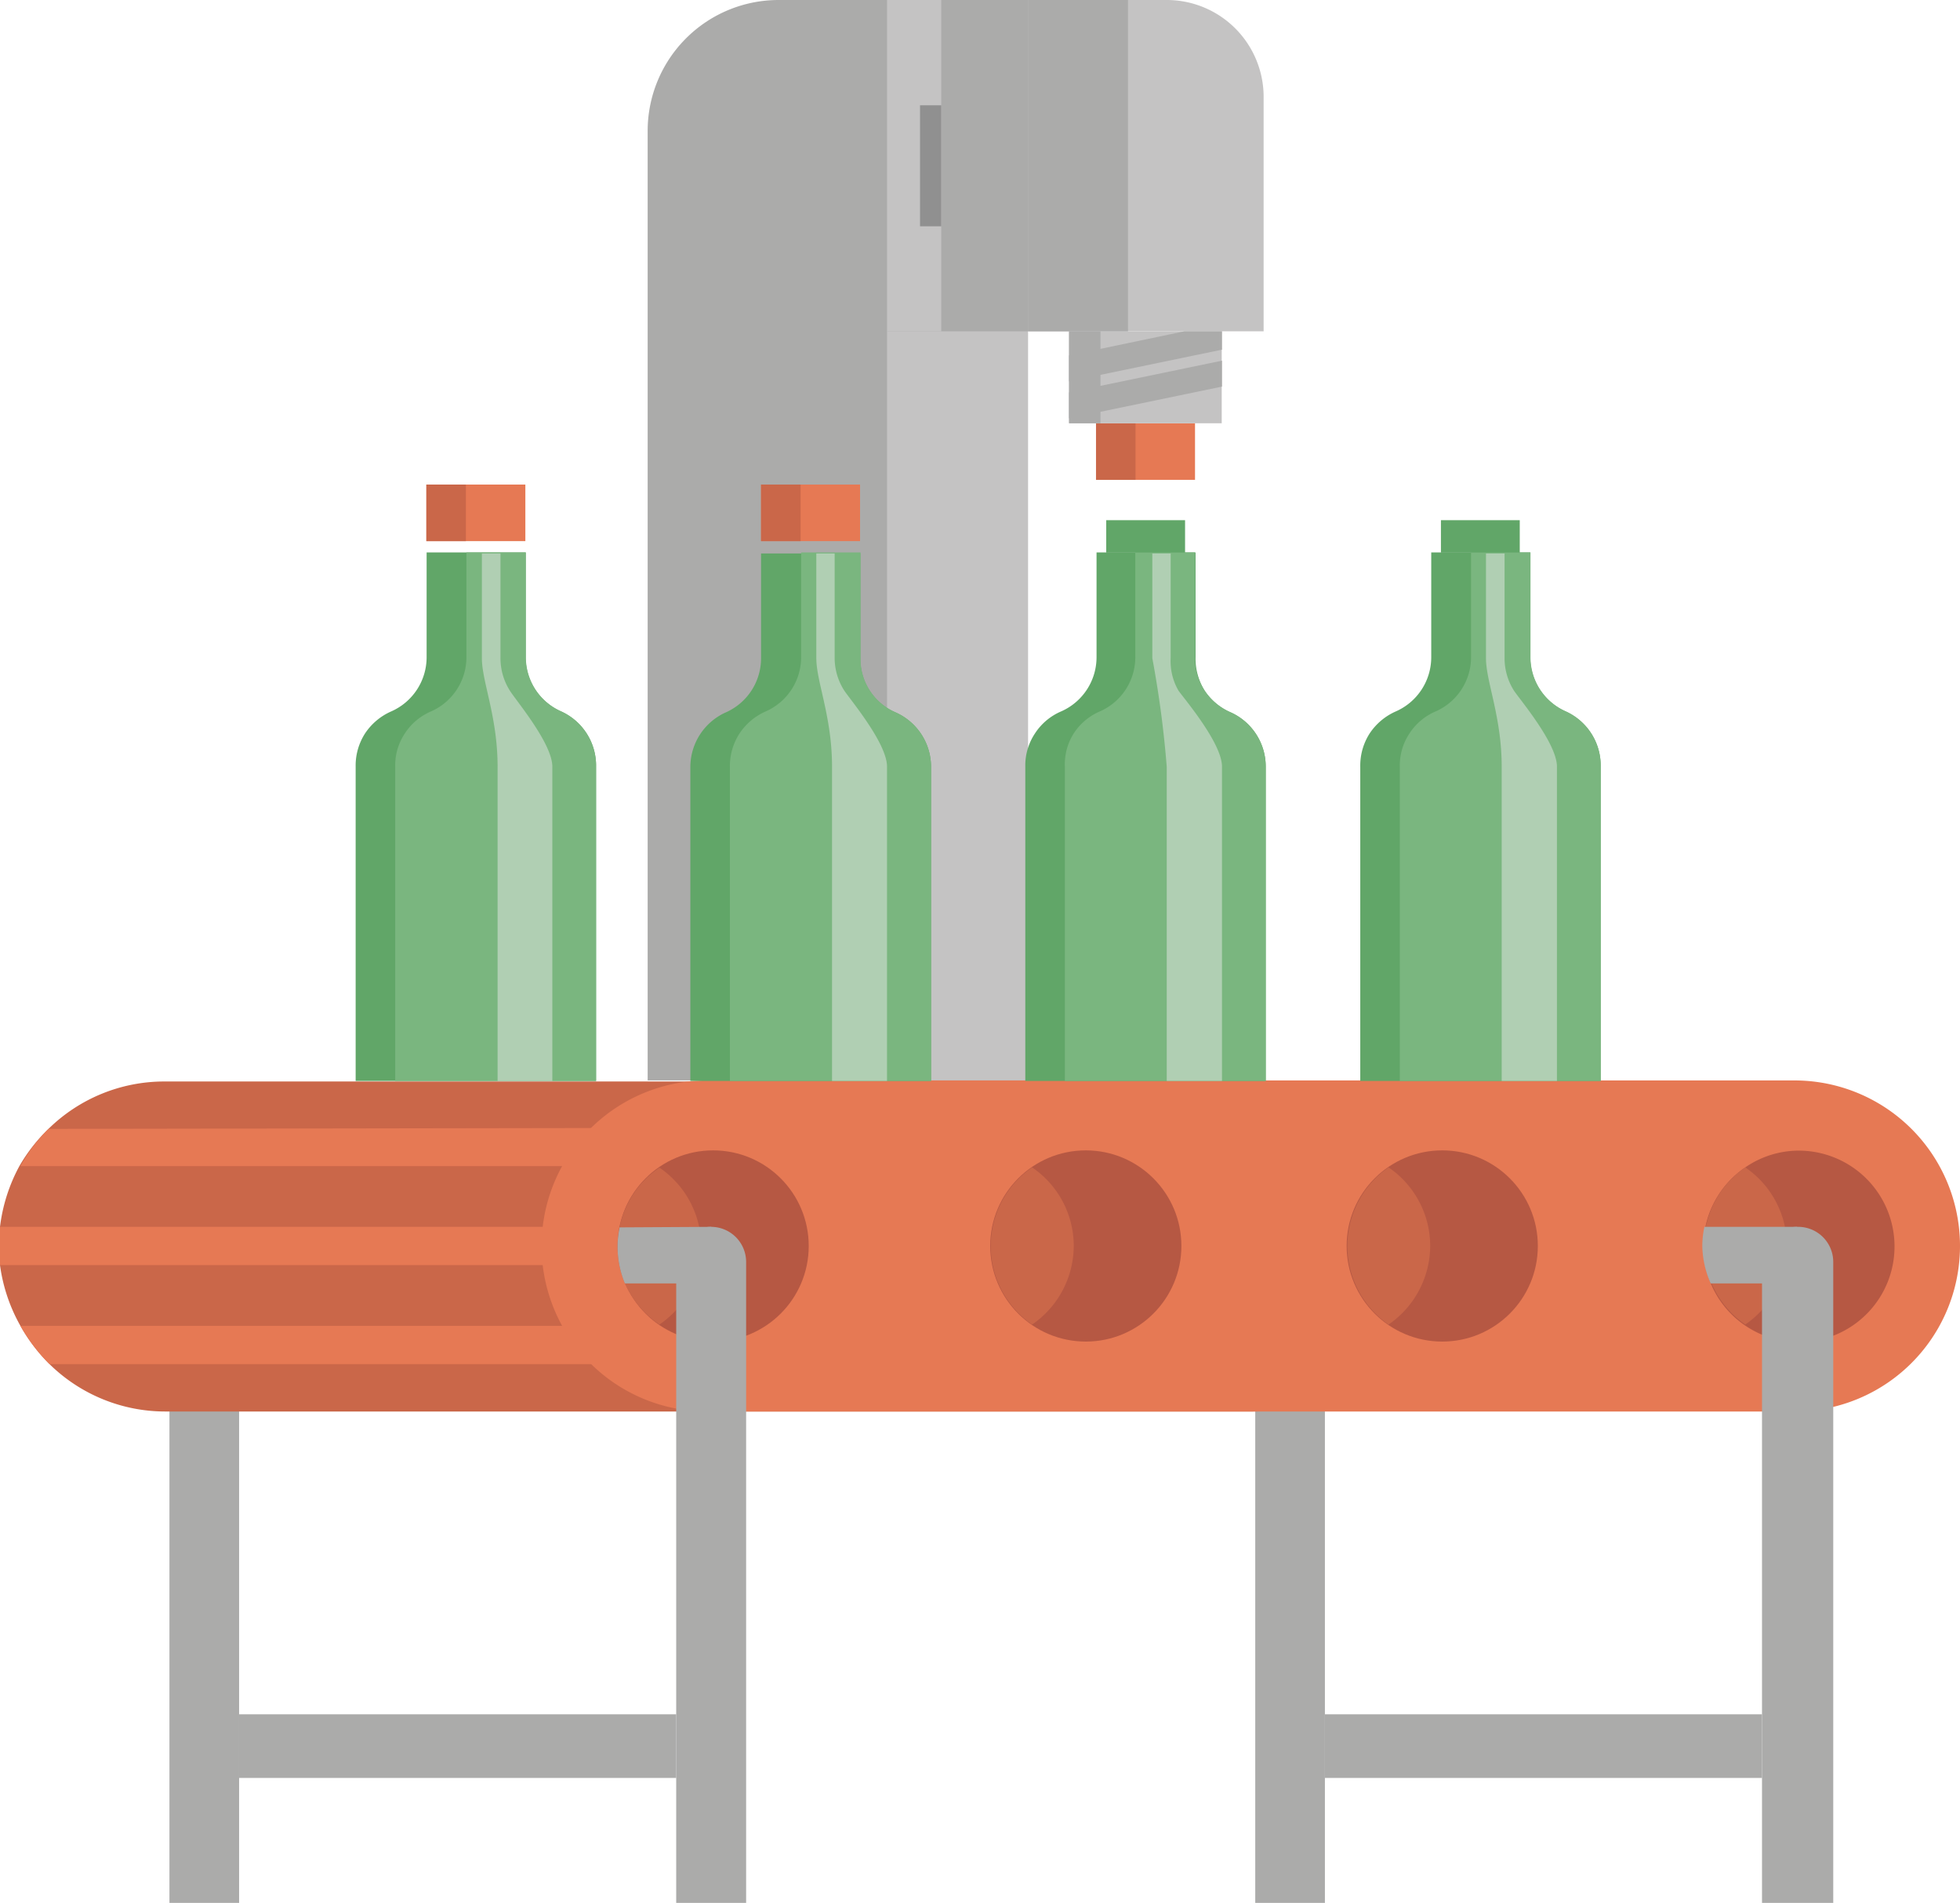 <svg xmlns="http://www.w3.org/2000/svg" viewBox="0 0 74.84 72.65"><defs><style>.cls-1{fill:#ababaa;}.cls-2{fill:#c4c3c3;}.cls-3{fill:#ca6749;}.cls-4{fill:#e67954;}.cls-5{fill:#b65843;}.cls-6{fill:#61a668;}.cls-7{fill:#7ab67f;}.cls-8{fill:#e9e9e9;opacity:0.49;isolation:isolate;}.cls-9{fill:#909090;}</style></defs><title>Manufacturing1</title><g id="Layer_2" data-name="Layer 2"><g id="Layer_1-2" data-name="Layer 1"><path class="cls-1" d="M50.59,72.65H47.93V48.17a1.33,1.33,0,0,1,1.33-1.33h0a1.33,1.33,0,0,1,1.33,1.33Z"/><path class="cls-1" d="M9.13,72.65H6.47V48.17A1.34,1.34,0,0,1,7.8,46.84h0a1.33,1.33,0,0,1,1.33,1.33Z"/><path class="cls-1" d="M39.25,0H29.73a5,5,0,0,0-5,5V41.25H39.25V0Z"/><rect class="cls-2" x="33.87" y="12.65" width="5.38" height="28.6"/><path class="cls-3" d="M54.14,47.57a6.33,6.33,0,0,1-6.33,6.32H6.32a6.31,6.31,0,0,1-4.43-1.81A6.62,6.62,0,0,1,.78,50.62,6.45,6.45,0,0,1,0,48.3a6.68,6.68,0,0,1,0-1.46,6.51,6.51,0,0,1,.74-2.32A6.46,6.46,0,0,1,1.85,43.1s0,0,0,0a6.31,6.31,0,0,1,4.43-1.81H47.81A6.32,6.32,0,0,1,54.14,47.57Z"/><path class="cls-4" d="M27.23,43.06v1.46H.78A6.46,6.46,0,0,1,1.85,43.1s0,0,0,0Z"/><path class="cls-4" d="M25.82,46.84V48.3H0a6.68,6.68,0,0,1,0-1.46Z"/><path class="cls-4" d="M25.82,50.62v1.46H1.89A6.62,6.62,0,0,1,.78,50.62Z"/><path class="cls-4" d="M68.52,53.89H27a6.32,6.32,0,0,1-6.32-6.32h0A6.32,6.32,0,0,1,27,41.25H68.52a6.32,6.32,0,0,1,6.32,6.32h0A6.32,6.32,0,0,1,68.52,53.89Z"/><circle class="cls-5" cx="27.23" cy="47.57" r="3.65"/><circle class="cls-5" cx="41.46" cy="47.57" r="3.65"/><circle class="cls-5" cx="55.07" cy="47.57" r="3.65"/><path class="cls-5" d="M72.34,47.57a3.65,3.65,0,1,1-5.7-3,3.61,3.61,0,0,1,2-.64A3.66,3.66,0,0,1,72.34,47.57Z"/><path class="cls-3" d="M68.23,47.57a3.66,3.66,0,0,1-1.59,3,3.64,3.64,0,0,1,0-6A3.63,3.63,0,0,1,68.23,47.57Z"/><path class="cls-3" d="M54.61,47.57a3.66,3.66,0,0,1-1.59,3,3.65,3.65,0,0,1,0-6A3.63,3.63,0,0,1,54.61,47.57Z"/><path class="cls-3" d="M41,47.57a3.66,3.66,0,0,1-1.59,3,3.64,3.64,0,0,1,0-6A3.63,3.63,0,0,1,41,47.57Z"/><path class="cls-3" d="M26.77,47.57a3.65,3.65,0,0,1-1.59,3A3.77,3.77,0,0,1,23.86,49a3.69,3.69,0,0,1-.28-1.41,3.55,3.55,0,0,1,.08-.73,3.59,3.59,0,0,1,1.52-2.28,3.63,3.63,0,0,1,1.52,2.28A3.54,3.54,0,0,1,26.77,47.57Z"/><path class="cls-6" d="M22.76,29.27v12H13.58v-12A2.27,2.27,0,0,1,13.94,28a2.32,2.32,0,0,1,1-.84,2.26,2.26,0,0,0,1.35-2.07v-4h3.78v4a2.26,2.26,0,0,0,1.35,2.07A2.27,2.27,0,0,1,22.76,29.27Z"/><path class="cls-7" d="M22.76,29.27v12H15.09v-12A2.2,2.2,0,0,1,15.46,28a2.24,2.24,0,0,1,1-.84,2.26,2.26,0,0,0,1.35-2.07v-4h2.27v4a2.26,2.26,0,0,0,1.35,2.07A2.27,2.27,0,0,1,22.76,29.27Z"/><path class="cls-8" d="M21.09,29.27v12H19v-12c0-1.91-.6-3.24-.6-4.14v-4h.71v4a2.31,2.31,0,0,0,.36,1.24C19.69,26.73,21.09,28.38,21.09,29.27Z"/><rect class="cls-4" x="16.28" y="18.5" width="3.78" height="2.16"/><rect class="cls-3" x="16.28" y="18.5" width="1.51" height="2.16"/><path class="cls-6" d="M35.55,29.27v12H26.36v-12a2.29,2.29,0,0,1,1.35-2.07,2.26,2.26,0,0,0,1.35-2.07v-4h3.79v4A2.22,2.22,0,0,0,34.2,27.2,2.27,2.27,0,0,1,35.55,29.27Z"/><path class="cls-7" d="M35.55,29.27v12H27.87v-12A2.28,2.28,0,0,1,28.24,28a2.32,2.32,0,0,1,1-.84,2.26,2.26,0,0,0,1.35-2.07v-4h2.27v4A2.22,2.22,0,0,0,34.2,27.2,2.27,2.27,0,0,1,35.55,29.27Z"/><path class="cls-8" d="M33.87,29.27v12h-2.1v-12c0-1.91-.6-3.24-.6-4.14v-4h.7v4a2.31,2.31,0,0,0,.37,1.24C32.48,26.73,33.87,28.38,33.87,29.27Z"/><rect class="cls-4" x="29.06" y="18.5" width="3.78" height="2.16"/><rect class="cls-3" x="29.06" y="18.5" width="1.51" height="2.16"/><path class="cls-6" d="M48.33,29.27v12H39.15v-12A2.2,2.2,0,0,1,39.52,28a2.24,2.24,0,0,1,1-.84,2.26,2.26,0,0,0,1.35-2.07v-4h3.78v4A2.31,2.31,0,0,0,46,26.37a2.27,2.27,0,0,0,1,.83A2.27,2.27,0,0,1,48.33,29.27Z"/><path class="cls-7" d="M48.33,29.27v12H40.66v-12A2.2,2.2,0,0,1,41,28a2.24,2.24,0,0,1,1-.84,2.26,2.26,0,0,0,1.35-2.07v-4h2.27v4A2.31,2.31,0,0,0,46,26.37a2.27,2.27,0,0,0,1,.83A2.27,2.27,0,0,1,48.33,29.27Z"/><path class="cls-8" d="M46.66,29.27v12H44.55v-12A39.62,39.62,0,0,0,44,25.13v-4h.7v4A2.23,2.23,0,0,0,45,26.37C45.26,26.73,46.66,28.38,46.66,29.27Z"/><rect class="cls-4" x="41.85" y="16.16" width="3.78" height="2.16"/><rect class="cls-3" x="41.85" y="16.16" width="1.51" height="2.16"/><path class="cls-6" d="M61.12,29.27v12H51.94v-12A2.27,2.27,0,0,1,52.3,28a2.32,2.32,0,0,1,1-.84,2.26,2.26,0,0,0,1.35-2.07v-4h3.78v4a2.26,2.26,0,0,0,1.35,2.07A2.27,2.27,0,0,1,61.12,29.27Z"/><path class="cls-7" d="M61.12,29.27v12H53.45v-12A2.2,2.2,0,0,1,53.82,28a2.24,2.24,0,0,1,1-.84,2.26,2.26,0,0,0,1.35-2.07v-4h2.27v4a2.26,2.26,0,0,0,1.35,2.07A2.27,2.27,0,0,1,61.12,29.27Z"/><path class="cls-8" d="M59.45,29.27v12H57.34v-12c0-1.91-.6-3.24-.6-4.14v-4h.71v4a2.31,2.31,0,0,0,.36,1.24C58.05,26.73,59.45,28.38,59.45,29.27Z"/><rect class="cls-2" x="40.82" y="12.65" width="5.83" height="3.51"/><rect class="cls-6" x="42.24" y="19.86" width="3.01" height="1.24"/><rect class="cls-6" x="55.02" y="19.86" width="3.01" height="1.24"/><path class="cls-2" d="M44.53,0H39.25V12.65h9V3.7A3.7,3.7,0,0,0,44.53,0Z"/><rect class="cls-1" x="39.25" width="3.82" height="12.65"/><rect class="cls-1" x="40.82" y="12.65" width="1.2" height="3.51"/><rect class="cls-2" x="33.87" width="2.07" height="12.65"/><rect class="cls-9" x="35.13" y="4.02" width="0.81" height="4.62"/><polygon class="cls-1" points="46.66 13.77 46.66 14.76 40.82 15.97 40.82 14.98 46.66 13.77"/><polygon class="cls-1" points="46.66 12.65 46.66 13.35 40.82 14.56 40.82 13.57 45.22 12.65 46.66 12.65"/><path class="cls-1" d="M28.49,72.65H25.82V48.17a1.34,1.34,0,0,1,1.34-1.33h0a1.34,1.34,0,0,1,1.33,1.33V72.65Z"/><path class="cls-1" d="M27.16,46.84V49h-3.3a3.69,3.69,0,0,1-.28-1.41,3.55,3.55,0,0,1,.08-.73Z"/><path class="cls-1" d="M70,72.65H67.28V48.17a1.34,1.34,0,0,1,1.34-1.33h0A1.34,1.34,0,0,1,70,48.17Z"/><path class="cls-1" d="M68.62,46.84V49h-3.3A3.69,3.69,0,0,1,65,47.57a3.55,3.55,0,0,1,.08-.73Z"/><rect class="cls-1" x="9.13" y="65.45" width="16.69" height="2.43"/><rect class="cls-1" x="50.59" y="65.45" width="16.69" height="2.43"/></g></g></svg>